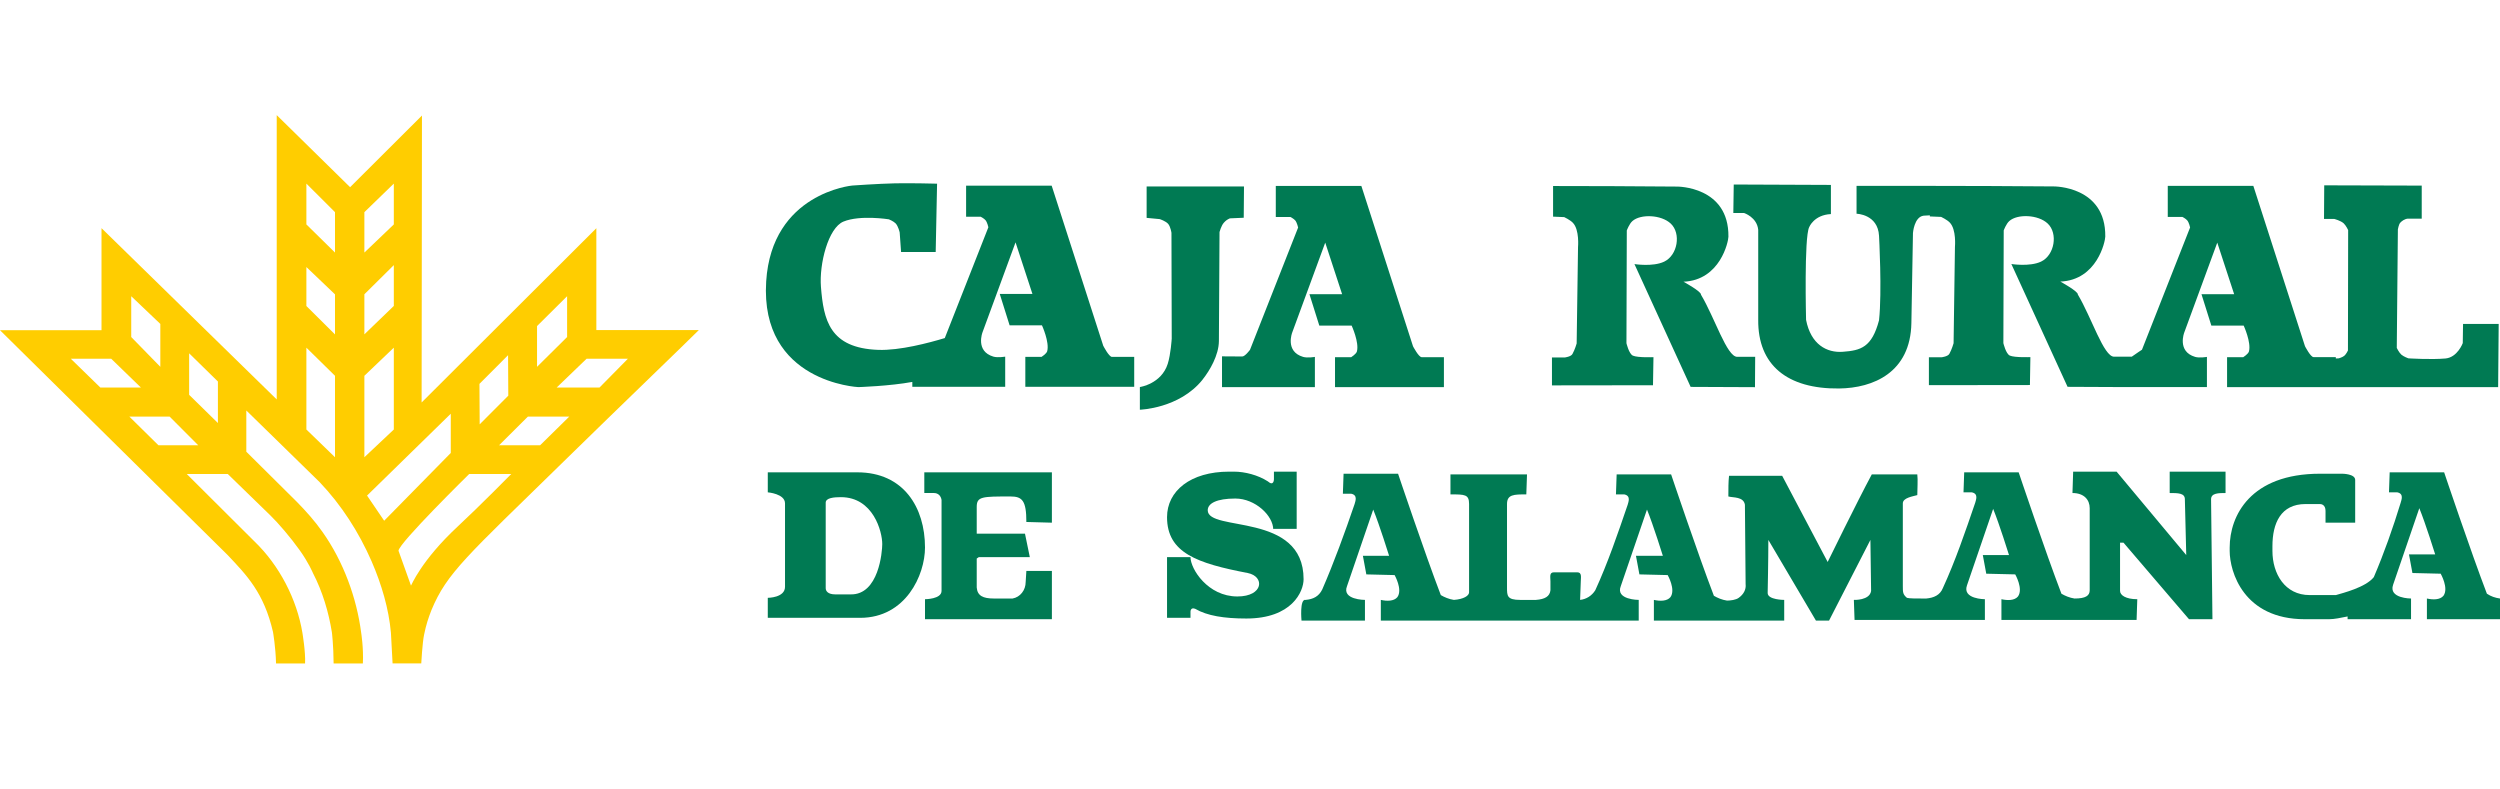 <?xml version="1.0" encoding="UTF-8"?>
<svg xmlns="http://www.w3.org/2000/svg" viewBox="0 0 152 48" fill="none">
  <g clip-path="url(#clip0_3636_1357)">
    <path d="M36.262 13.872L25.634 24.471L25.655 7.025L21.286 11.381L16.825 7V24.286L6.172 13.872V20.077H0L13.84 33.745C14.989 34.965 16.049 36.034 16.599 38.428C16.599 38.428 16.762 39.359 16.783 40.34H18.548C18.586 39.644 18.385 38.466 18.385 38.466C18.049 36.449 17.001 34.382 15.446 32.894L11.354 28.819H13.848L16.439 31.338C16.905 31.787 17.668 32.676 18.217 33.447C18.77 34.219 19.026 34.839 19.026 34.839C19.613 35.971 19.982 37.216 20.179 38.445C20.179 38.445 20.276 39.208 20.284 40.34H22.062C22.112 39.405 21.957 38.453 21.957 38.453C21.684 36.357 20.888 34.156 19.613 32.349C19.139 31.674 18.611 31.087 18.053 30.517L14.976 27.464V24.957L19.437 29.317C20.758 30.705 21.819 32.353 22.598 34.139C23.202 35.535 23.638 37.011 23.768 38.47L23.869 40.336H25.613C25.613 40.336 25.68 39.078 25.785 38.587C25.91 37.979 26.041 37.581 26.233 37.091C27.172 34.831 28.367 33.833 34.292 28.039C37.818 24.588 41.738 20.823 42.488 20.069H36.258V13.863L36.262 13.872ZM7.979 18.01L9.748 19.695V22.303L7.979 20.492V18.01ZM4.302 21.813H6.763L8.566 23.561H6.1L4.306 21.813H4.302ZM9.635 27.074L7.865 25.33H10.314L12.054 27.074H9.63H9.635ZM13.249 25.72L11.5 24.005V21.481L13.249 23.196V25.716V25.72ZM20.368 27.8L18.628 26.114V21.138L20.368 22.848V27.8ZM20.368 20.333L18.628 18.605V16.236L20.368 17.897V20.337V20.333ZM20.368 15.356L18.628 13.645V11.163L20.368 12.899V15.356ZM34.48 18.01V20.492L32.652 22.303V19.825L34.48 18.01ZM30.891 21.595L30.904 24.056L29.164 25.8L29.151 23.339L30.891 21.595ZM22.154 12.899L23.944 11.163V13.645L22.154 15.356V12.899ZM22.154 17.892L23.944 16.119V18.601L22.154 20.328V17.888V17.892ZM22.154 22.848L23.944 21.138V26.114L22.154 27.8V22.848ZM23.357 31.661L22.317 30.131L27.407 25.154V27.54L23.357 31.661ZM27.839 32.001C25.588 34.093 24.997 35.623 24.988 35.606L24.229 33.485C24.246 33.024 28.527 28.819 28.527 28.819H31.084C31.084 28.819 29.135 30.797 27.839 32.001ZM32.841 27.074H30.342L32.095 25.33H34.61L32.837 27.074H32.841ZM38.174 21.813L36.451 23.561H33.847L35.663 21.813H38.174Z" fill="#FFCD00"></path>
    <path d="M67.082 21.037L63.942 11.289H58.739V13.176H59.623C59.623 13.176 59.833 13.28 59.921 13.39C60.03 13.52 60.093 13.817 60.093 13.817L57.443 20.555C56.487 20.844 54.701 21.322 53.389 21.272C50.433 21.163 50.073 19.452 49.913 17.44C49.804 16.044 50.354 13.859 51.28 13.473C52.295 13.054 54.043 13.335 54.043 13.335C54.043 13.335 54.324 13.448 54.454 13.582C54.617 13.754 54.701 14.132 54.701 14.132L54.785 15.322H56.89L56.974 11.168C56.974 11.168 55.422 11.126 54.429 11.146C53.41 11.168 51.817 11.281 51.817 11.281C51.817 11.281 46.92 11.733 46.584 17.113C46.199 23.255 52.186 23.536 52.186 23.536C52.186 23.536 54.081 23.477 55.469 23.221V23.519H61.116V21.683C61.116 21.683 60.667 21.762 60.399 21.683C59.288 21.356 59.737 20.203 59.737 20.203L61.745 14.735L62.772 17.872H60.785L61.384 19.779H63.351C63.351 19.779 63.82 20.802 63.669 21.356C63.627 21.506 63.326 21.699 63.326 21.699H62.34V23.519H68.96V21.699H67.606C67.426 21.699 67.086 21.037 67.086 21.037H67.082Z" fill="#007A53"></path>
    <path d="M73.116 23.079C73.564 22.517 74.101 21.59 74.109 20.739L74.147 14.107C74.147 14.107 74.248 13.725 74.407 13.545C74.524 13.415 74.612 13.348 74.776 13.276L75.619 13.239L75.635 11.339H69.715V13.247L70.512 13.322C70.512 13.322 70.881 13.44 71.028 13.616C71.17 13.788 71.225 14.157 71.225 14.157L71.241 20.588C71.241 20.588 71.183 21.544 70.998 22.123C70.608 23.347 69.304 23.532 69.304 23.532V24.911C69.304 24.911 71.707 24.844 73.116 23.083V23.079Z" fill="#007A53"></path>
    <path d="M74.298 21.666V23.536H79.945V21.699C79.945 21.699 79.497 21.779 79.228 21.699C78.117 21.372 78.566 20.219 78.566 20.219L80.574 14.752L81.601 17.888H79.614L80.214 19.796H82.18C82.18 19.796 82.65 20.819 82.499 21.372C82.457 21.523 82.155 21.716 82.155 21.716H81.169V23.536H87.79V21.716H86.436C86.255 21.716 85.911 21.054 85.911 21.054L82.771 11.306H77.568V13.193H78.457C78.457 13.193 78.666 13.297 78.754 13.406C78.859 13.536 78.926 13.834 78.926 13.834L76 21.268C76 21.268 75.702 21.674 75.53 21.674L74.294 21.666H74.298Z" fill="#007A53"></path>
    <path d="M100.531 21.716C100.531 21.716 99.575 21.754 99.282 21.624C99.038 21.519 98.888 20.865 98.888 20.865L98.909 14.014C98.909 14.014 99.055 13.612 99.252 13.44C99.743 13.004 101.001 13.046 101.583 13.595C102.217 14.19 102.007 15.515 101.181 15.909C100.493 16.236 99.374 16.056 99.374 16.056L102.791 23.523L106.703 23.54L106.715 21.695H105.621C104.992 21.695 104.254 19.314 103.42 17.918C103.453 17.725 102.355 17.129 102.355 17.129C104.598 17.033 105.084 14.681 105.088 14.396C105.126 11.318 101.965 11.344 101.965 11.344L98.032 11.318L94.427 11.31V13.172L95.106 13.201C95.106 13.201 95.462 13.369 95.63 13.545C96.041 13.968 95.944 15.021 95.944 15.021L95.861 20.882C95.861 20.882 95.756 21.255 95.605 21.523C95.517 21.687 95.148 21.733 95.148 21.733H94.359V23.431L100.502 23.423L100.531 21.725V21.716Z" fill="#007A53"></path>
    <path d="M136.391 21.716H135.406V23.536H151.887L151.92 19.695H149.753L149.736 20.861C149.736 20.861 149.417 21.729 148.684 21.796C147.807 21.875 146.428 21.787 146.428 21.787C146.428 21.787 146.147 21.687 146.005 21.565C145.858 21.435 145.724 21.154 145.724 21.154L145.791 13.943C145.791 13.943 145.845 13.645 145.929 13.549C146.017 13.448 146.189 13.314 146.394 13.293H147.241V11.285L141.313 11.268L141.3 13.31H141.917C141.917 13.31 142.315 13.411 142.499 13.582C142.638 13.712 142.768 13.989 142.768 13.989L142.755 21.309C142.755 21.309 142.65 21.536 142.533 21.632C142.424 21.724 142.198 21.787 142.198 21.787L142.017 21.796V21.712H140.663C140.483 21.712 140.143 21.049 140.143 21.049L137.003 11.302H131.8V13.188H132.689C132.689 13.188 132.898 13.293 132.986 13.402C133.095 13.532 133.158 13.83 133.158 13.83L130.232 21.263C130.232 21.263 129.905 21.477 129.611 21.687H128.534C127.905 21.687 127.167 19.305 126.333 17.909C126.366 17.716 125.268 17.121 125.268 17.121C127.511 17.025 127.997 14.672 128.001 14.387C128.039 11.31 124.878 11.335 124.878 11.335L120.945 11.31L117.339 11.302H112.878V12.995C112.878 12.995 114.174 13.021 114.245 14.337C114.245 14.337 114.434 17.746 114.245 19.473C113.809 21.125 113.134 21.309 112.036 21.389C111.076 21.46 110.099 20.949 109.809 19.448C109.809 19.448 109.684 14.434 109.998 13.813C109.998 13.813 110.283 13.067 111.319 13.016V11.243L105.411 11.218L105.386 12.949H106.036C106.036 12.949 106.828 13.205 106.9 13.976C106.9 13.976 106.9 18.999 106.9 19.448C106.875 22.186 108.656 23.657 111.822 23.62C113.881 23.594 116.161 22.66 116.212 19.637L116.308 14.169C116.308 14.169 116.379 13.184 116.958 13.113L117.335 13.092V13.159L118.023 13.188C118.023 13.188 118.379 13.356 118.547 13.532C118.958 13.956 118.861 15.008 118.861 15.008L118.778 20.869C118.778 20.869 118.673 21.242 118.522 21.511C118.434 21.674 118.065 21.72 118.065 21.72H117.277V23.418L123.419 23.41L123.448 21.712C123.448 21.712 122.496 21.75 122.199 21.62C121.956 21.515 121.805 20.861 121.805 20.861L121.826 14.01C121.826 14.01 121.972 13.608 122.169 13.436C122.66 13 123.918 13.042 124.5 13.591C125.134 14.186 124.924 15.511 124.098 15.905C123.41 16.232 122.291 16.052 122.291 16.052L125.708 23.519L128.534 23.532H134.181V21.699C134.181 21.699 133.733 21.779 133.464 21.699C132.353 21.372 132.802 20.219 132.802 20.219L134.81 14.752L135.837 17.888H133.85L134.45 19.796H136.416C136.416 19.796 136.886 20.819 136.735 21.372C136.693 21.523 136.391 21.716 136.391 21.716Z" fill="#007A53"></path>
    <path d="M73.43 31.024C73.43 30.605 73.975 30.311 75.107 30.311C76.323 30.311 77.413 31.359 77.413 32.198V32.156H78.838V28.676H77.455V29.137C77.455 29.137 77.455 29.598 77.078 29.263C76.491 28.886 75.694 28.676 75.023 28.676H74.73C72.382 28.676 70.956 29.85 70.956 31.443C70.956 33.623 72.801 34.252 75.862 34.839C76.91 35.049 76.826 36.265 75.233 36.265C73.43 36.265 72.382 34.588 72.382 33.875H70.956V37.564H72.382V37.187C72.382 37.187 72.382 36.894 72.675 37.019C73.388 37.439 74.436 37.606 75.778 37.606C78.545 37.606 79.258 35.971 79.258 35.217C79.258 31.108 73.43 32.365 73.43 31.024Z" fill="#007A53"></path>
    <path d="M52.131 28.718H46.681V29.934C46.681 29.934 47.729 30.018 47.729 30.605V35.678C47.729 36.348 46.681 36.348 46.681 36.348V37.564H52.299C55.066 37.564 56.24 34.965 56.24 33.288C56.24 30.856 54.94 28.718 52.131 28.718ZM51.712 36.139H50.79C50.328 36.139 50.203 35.929 50.203 35.761V30.563C50.203 30.269 50.706 30.227 51.125 30.227C53.096 30.227 53.641 32.324 53.641 33.078C53.641 33.539 53.431 36.181 51.712 36.139Z" fill="#007A53"></path>
    <path d="M151.203 36.097C150.239 33.581 148.604 28.718 148.604 28.718H145.292L145.25 29.934H145.753C146.172 30.018 146.004 30.395 145.962 30.563C145.501 32.072 144.956 33.623 144.327 35.091C143.824 35.719 142.441 36.055 142.021 36.181H140.428C138.919 36.181 138.164 34.881 138.164 33.497V33.204C138.164 31.82 138.667 30.646 140.177 30.646H141.057C141.141 30.646 141.392 30.688 141.392 31.066V31.779H143.195V29.179C143.195 28.802 142.399 28.802 142.399 28.802H141.057C136.822 28.802 135.565 31.359 135.565 33.288V33.497C135.565 34.755 136.403 37.648 140.135 37.648H141.602C141.938 37.648 142.315 37.564 142.734 37.48V37.648H146.591V36.39C146.591 36.39 145.208 36.39 145.501 35.552L147.094 30.898C147.472 31.82 148.059 33.707 148.059 33.707H146.466L146.675 34.839L148.394 34.881C148.394 34.881 148.897 35.761 148.562 36.223C148.352 36.474 147.933 36.474 147.556 36.39V37.648H152V36.39C151.706 36.348 151.455 36.265 151.203 36.097Z" fill="#007A53"></path>
    <path d="M131.917 29.976C132.42 29.976 132.84 29.976 132.84 30.353L132.924 33.749L128.689 28.676H126.048L126.006 29.976C126.718 29.976 127.054 30.395 127.054 30.898V35.887C127.054 36.223 126.802 36.39 126.131 36.39C125.838 36.349 125.544 36.223 125.335 36.097C124.371 33.581 122.735 28.718 122.735 28.718H119.423L119.381 29.934H119.884C120.304 30.018 120.136 30.395 120.094 30.563C119.507 32.282 118.878 34.126 118.123 35.761C117.956 36.181 117.578 36.349 117.117 36.39H116.908C116.53 36.39 116.069 36.39 115.943 36.349C115.692 36.139 115.692 36.013 115.692 35.636V30.605C115.692 30.269 116.279 30.185 116.572 30.102C116.572 29.724 116.614 29.179 116.572 28.844H113.805C112.925 30.479 111.122 34.168 111.122 34.168L108.355 28.927H105.126C105.084 29.263 105.084 29.766 105.084 30.185C105.378 30.269 106.007 30.185 106.091 30.688L106.133 35.51C106.174 35.845 106.007 36.139 105.713 36.349C105.546 36.474 105.21 36.516 105.001 36.516C104.707 36.474 104.414 36.349 104.204 36.223C103.24 33.707 101.604 28.844 101.604 28.844H98.292L98.25 30.059H98.754C99.173 30.143 99.005 30.521 98.963 30.688C98.376 32.407 97.747 34.252 96.993 35.887C96.783 36.223 96.448 36.432 96.07 36.474L96.112 35.342C96.112 35.133 96.196 34.797 95.903 34.797H94.477C94.183 34.797 94.267 35.091 94.267 35.342V35.887C94.225 36.265 93.932 36.432 93.387 36.474H92.423C91.626 36.474 91.626 36.223 91.626 35.72V30.646C91.626 30.059 92.045 30.059 92.8 30.059L92.842 28.844H88.188V30.059C89.069 30.059 89.32 30.059 89.32 30.646V36.013C89.32 36.223 88.985 36.432 88.398 36.474C88.104 36.432 87.811 36.307 87.601 36.181C86.637 33.665 85.002 28.802 85.002 28.802H81.689L81.647 30.018H82.151C82.57 30.102 82.402 30.479 82.36 30.646C81.773 32.365 81.103 34.21 80.39 35.845C80.18 36.265 79.845 36.432 79.383 36.474C79.006 36.39 79.132 37.732 79.132 37.732H82.989V36.474C82.989 36.474 81.564 36.474 81.899 35.636L83.492 30.982C83.87 31.904 84.457 33.791 84.457 33.791H82.863L83.073 34.923L84.792 34.965C84.792 34.965 85.295 35.845 84.96 36.307C84.75 36.558 84.331 36.558 83.954 36.474V37.732H99.634V36.474C99.634 36.474 98.209 36.474 98.544 35.636L100.137 30.982C100.514 31.904 101.101 33.791 101.101 33.791H99.466L99.676 34.923L101.395 34.965C101.395 34.965 101.898 35.845 101.563 36.307C101.353 36.558 100.934 36.558 100.556 36.474V37.732H108.48V36.474C108.48 36.474 107.474 36.474 107.474 36.055C107.474 36.055 107.516 34.042 107.516 32.827L110.409 37.732H111.206L113.721 32.827L113.763 35.929C113.679 36.516 112.715 36.474 112.715 36.474L112.757 37.69H120.681V36.432C120.681 36.432 119.297 36.432 119.591 35.594L121.184 30.94C121.561 31.862 122.148 33.749 122.148 33.749H120.555L120.765 34.881L122.526 34.923C122.526 34.923 123.029 35.803 122.693 36.265C122.484 36.516 122.065 36.516 121.687 36.432V37.69H129.905L129.947 36.432C129.234 36.432 128.899 36.181 128.899 35.929V32.994H129.108L133.091 37.648H134.517L134.433 30.353C134.433 29.976 134.894 29.976 135.313 29.976V28.676H131.917V29.976Z" fill="#007A53"></path>
    <path d="M56.198 28.718V29.976H56.785C57.037 29.976 57.205 30.143 57.246 30.395V35.929C57.246 36.432 56.24 36.432 56.24 36.432V37.648H63.955V34.713H62.403L62.361 35.384C62.361 35.887 62.026 36.306 61.565 36.39H60.433C59.762 36.39 59.427 36.223 59.385 35.719V33.959L59.51 33.875H62.613L62.319 32.449H59.385V30.814C59.385 30.185 59.72 30.185 61.439 30.185C62.152 30.185 62.403 30.437 62.403 31.736L63.955 31.779V28.718H56.198Z" fill="#007A53"></path>
  </g>
  <defs>
    <clipPath id="clip0_3636_1357">
      <rect width="152" height="33.34" fill="white" transform="translate(0 7)"></rect>
    </clipPath>
  </defs>
</svg>
